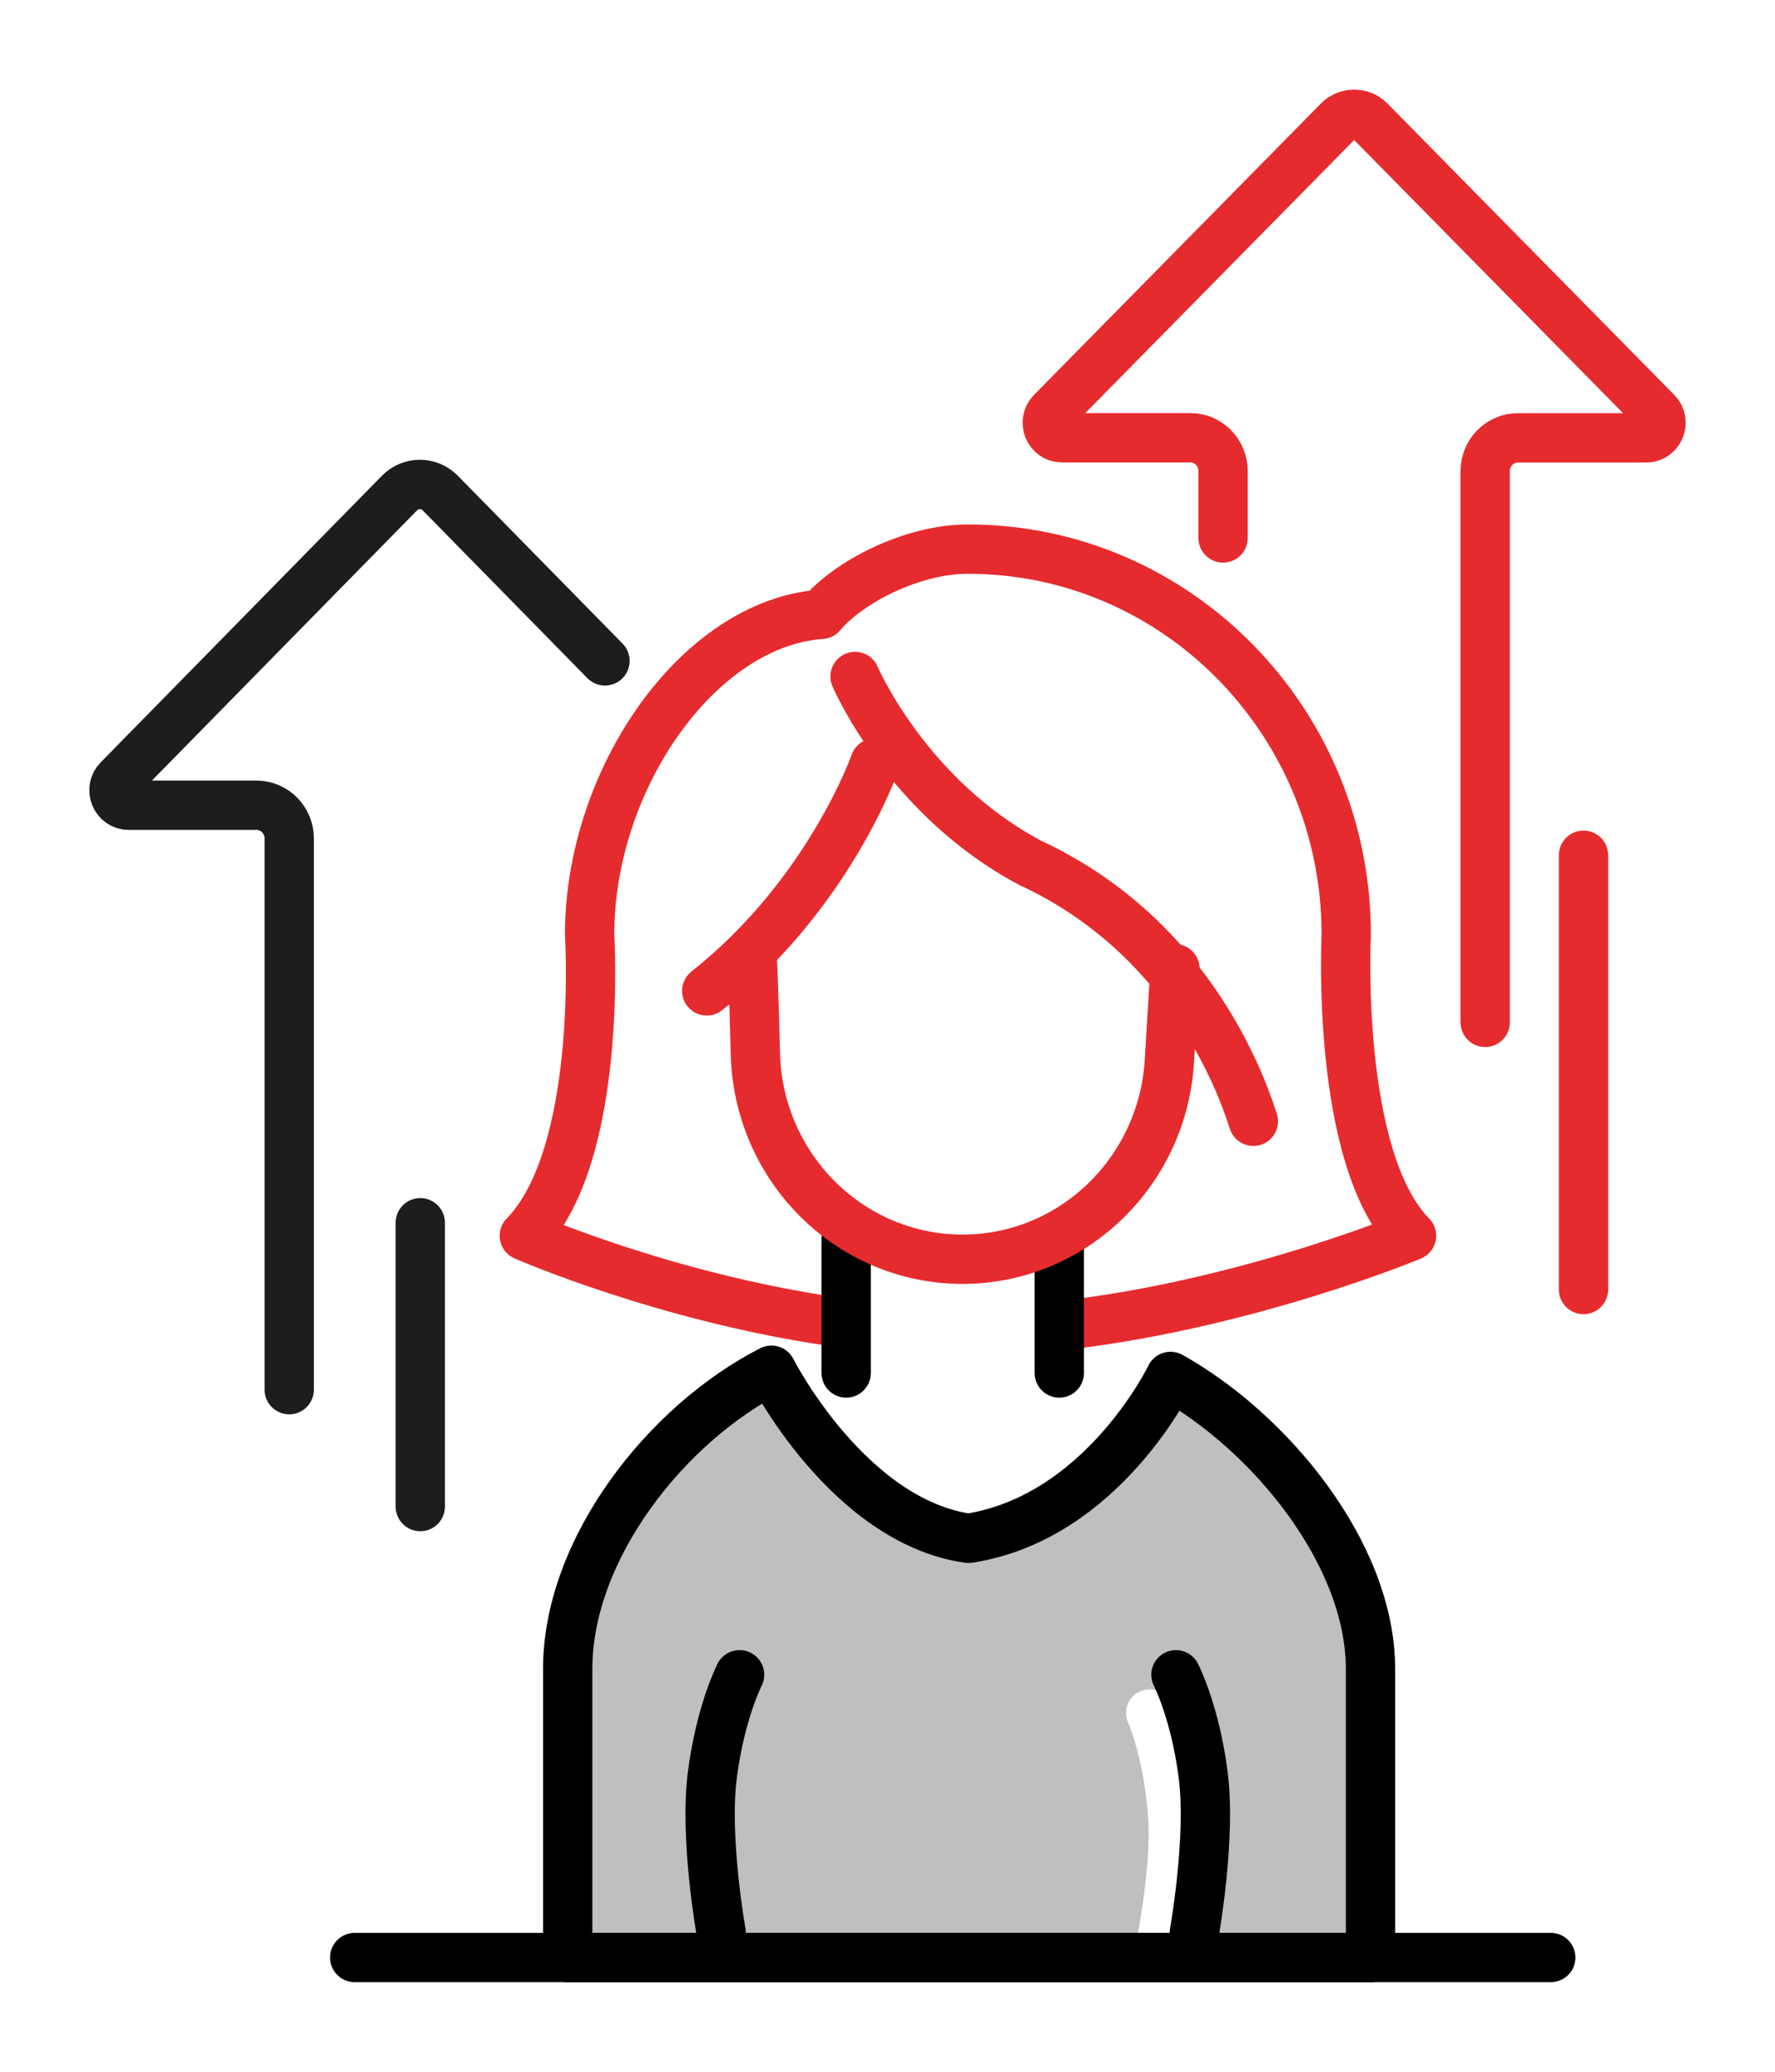 <svg width="18" height="21" viewBox="0 0 18 21" fill="none" xmlns="http://www.w3.org/2000/svg">
<path opacity="0.25" d="M11.788 14.036C11.788 14.036 11.09 15.468 9.728 15.678C8.506 15.504 7.746 13.973 7.746 13.973C6.679 14.516 5.674 15.784 5.674 17.001V19.926H11.47C11.475 19.926 11.686 19.003 11.642 18.41C11.598 17.816 11.442 17.466 11.44 17.462C11.386 17.342 11.439 17.201 11.557 17.146C11.675 17.092 11.816 17.144 11.87 17.264C11.877 17.282 12.062 17.696 12.113 18.374C12.154 18.919 12.013 19.689 11.954 19.926H13.816V17.001C13.816 15.829 12.789 14.595 11.788 14.036Z" fill="#010000"/>
<path d="M8.469 13.399C6.746 13.153 5.317 12.526 5.317 12.526C6.121 11.706 5.979 9.474 5.979 9.474C5.979 7.898 7.083 6.315 8.33 6.227C8.601 5.903 9.244 5.566 9.816 5.566C11.935 5.566 13.652 7.316 13.652 9.474C13.652 9.474 13.538 11.735 14.314 12.526C14.314 12.526 12.701 13.2 10.869 13.424" stroke="#E62B2E" stroke-width="0.5" stroke-linecap="round" stroke-linejoin="round"/>
<path d="M10.742 12.563V13.917" stroke="#010000" stroke-width="0.5" stroke-linecap="round" stroke-linejoin="round"/>
<path d="M8.581 13.917V12.563" stroke="#010000" stroke-width="0.5" stroke-linecap="round" stroke-linejoin="round"/>
<path d="M11.915 9.819L11.861 10.713C11.813 11.86 10.887 12.764 9.761 12.764C8.635 12.764 7.708 11.86 7.661 10.713C7.661 10.713 7.64 9.84 7.624 9.643" stroke="#E62B2E" stroke-width="0.5" stroke-linecap="round" stroke-linejoin="round"/>
<path d="M12.71 11.366C12.564 10.905 12.014 9.473 10.447 8.746C9.191 8.079 8.671 6.857 8.671 6.857" stroke="#E62B2E" stroke-width="0.5" stroke-linecap="round" stroke-linejoin="round"/>
<path d="M8.872 7.734C8.872 7.734 8.408 9.062 7.167 10.044" stroke="#E62B2E" stroke-width="0.5" stroke-linecap="round" stroke-linejoin="round"/>
<path d="M3.597 19.842H15.726" stroke="#010000" stroke-width="0.5" stroke-linecap="round" stroke-linejoin="round"/>
<path d="M7.5 16.976C7.5 16.976 7.307 17.35 7.224 17.99C7.141 18.629 7.313 19.588 7.313 19.588" stroke="#010000" stroke-width="0.5" stroke-linecap="round" stroke-linejoin="round"/>
<path d="M2.933 14.086V8.499C2.933 8.313 2.784 8.162 2.601 8.162H1.305C1.172 8.162 1.106 7.999 1.199 7.903L4.051 4.998C4.165 4.881 4.35 4.881 4.465 4.998L6.135 6.699" stroke="#1D1D1B" stroke-width="0.5" stroke-linecap="round" stroke-linejoin="round"/>
<path d="M4.262 12.394V15.271" stroke="#1D1D1B" stroke-width="0.5" stroke-linecap="round" stroke-linejoin="round"/>
<path d="M12.403 5.453V4.775C12.403 4.589 12.255 4.437 12.072 4.437H10.769C10.636 4.437 10.57 4.274 10.664 4.178L13.573 1.225C13.661 1.136 13.804 1.136 13.892 1.225L16.801 4.179C16.894 4.274 16.828 4.438 16.695 4.438H15.393C15.21 4.438 15.061 4.589 15.061 4.776V10.363" stroke="#E62B2E" stroke-width="0.5" stroke-linecap="round" stroke-linejoin="round"/>
<path d="M16.058 8.669V13.071" stroke="#E62B2E" stroke-width="0.5" stroke-linecap="round" stroke-linejoin="round"/>
<path d="M11.87 13.952C12.872 14.511 13.898 15.745 13.898 16.917V19.842H5.757V16.917C5.757 15.7 6.757 14.432 7.823 13.889C7.823 13.889 8.598 15.419 9.821 15.593C11.182 15.384 11.87 13.952 11.87 13.952Z" stroke="#010000" stroke-width="0.5" stroke-linecap="round" stroke-linejoin="round"/>
<path d="M11.925 16.976C11.925 16.976 12.119 17.35 12.201 17.99C12.284 18.629 12.112 19.588 12.112 19.588" stroke="#010000" stroke-width="0.5" stroke-linecap="round" stroke-linejoin="round"/>
</svg>
